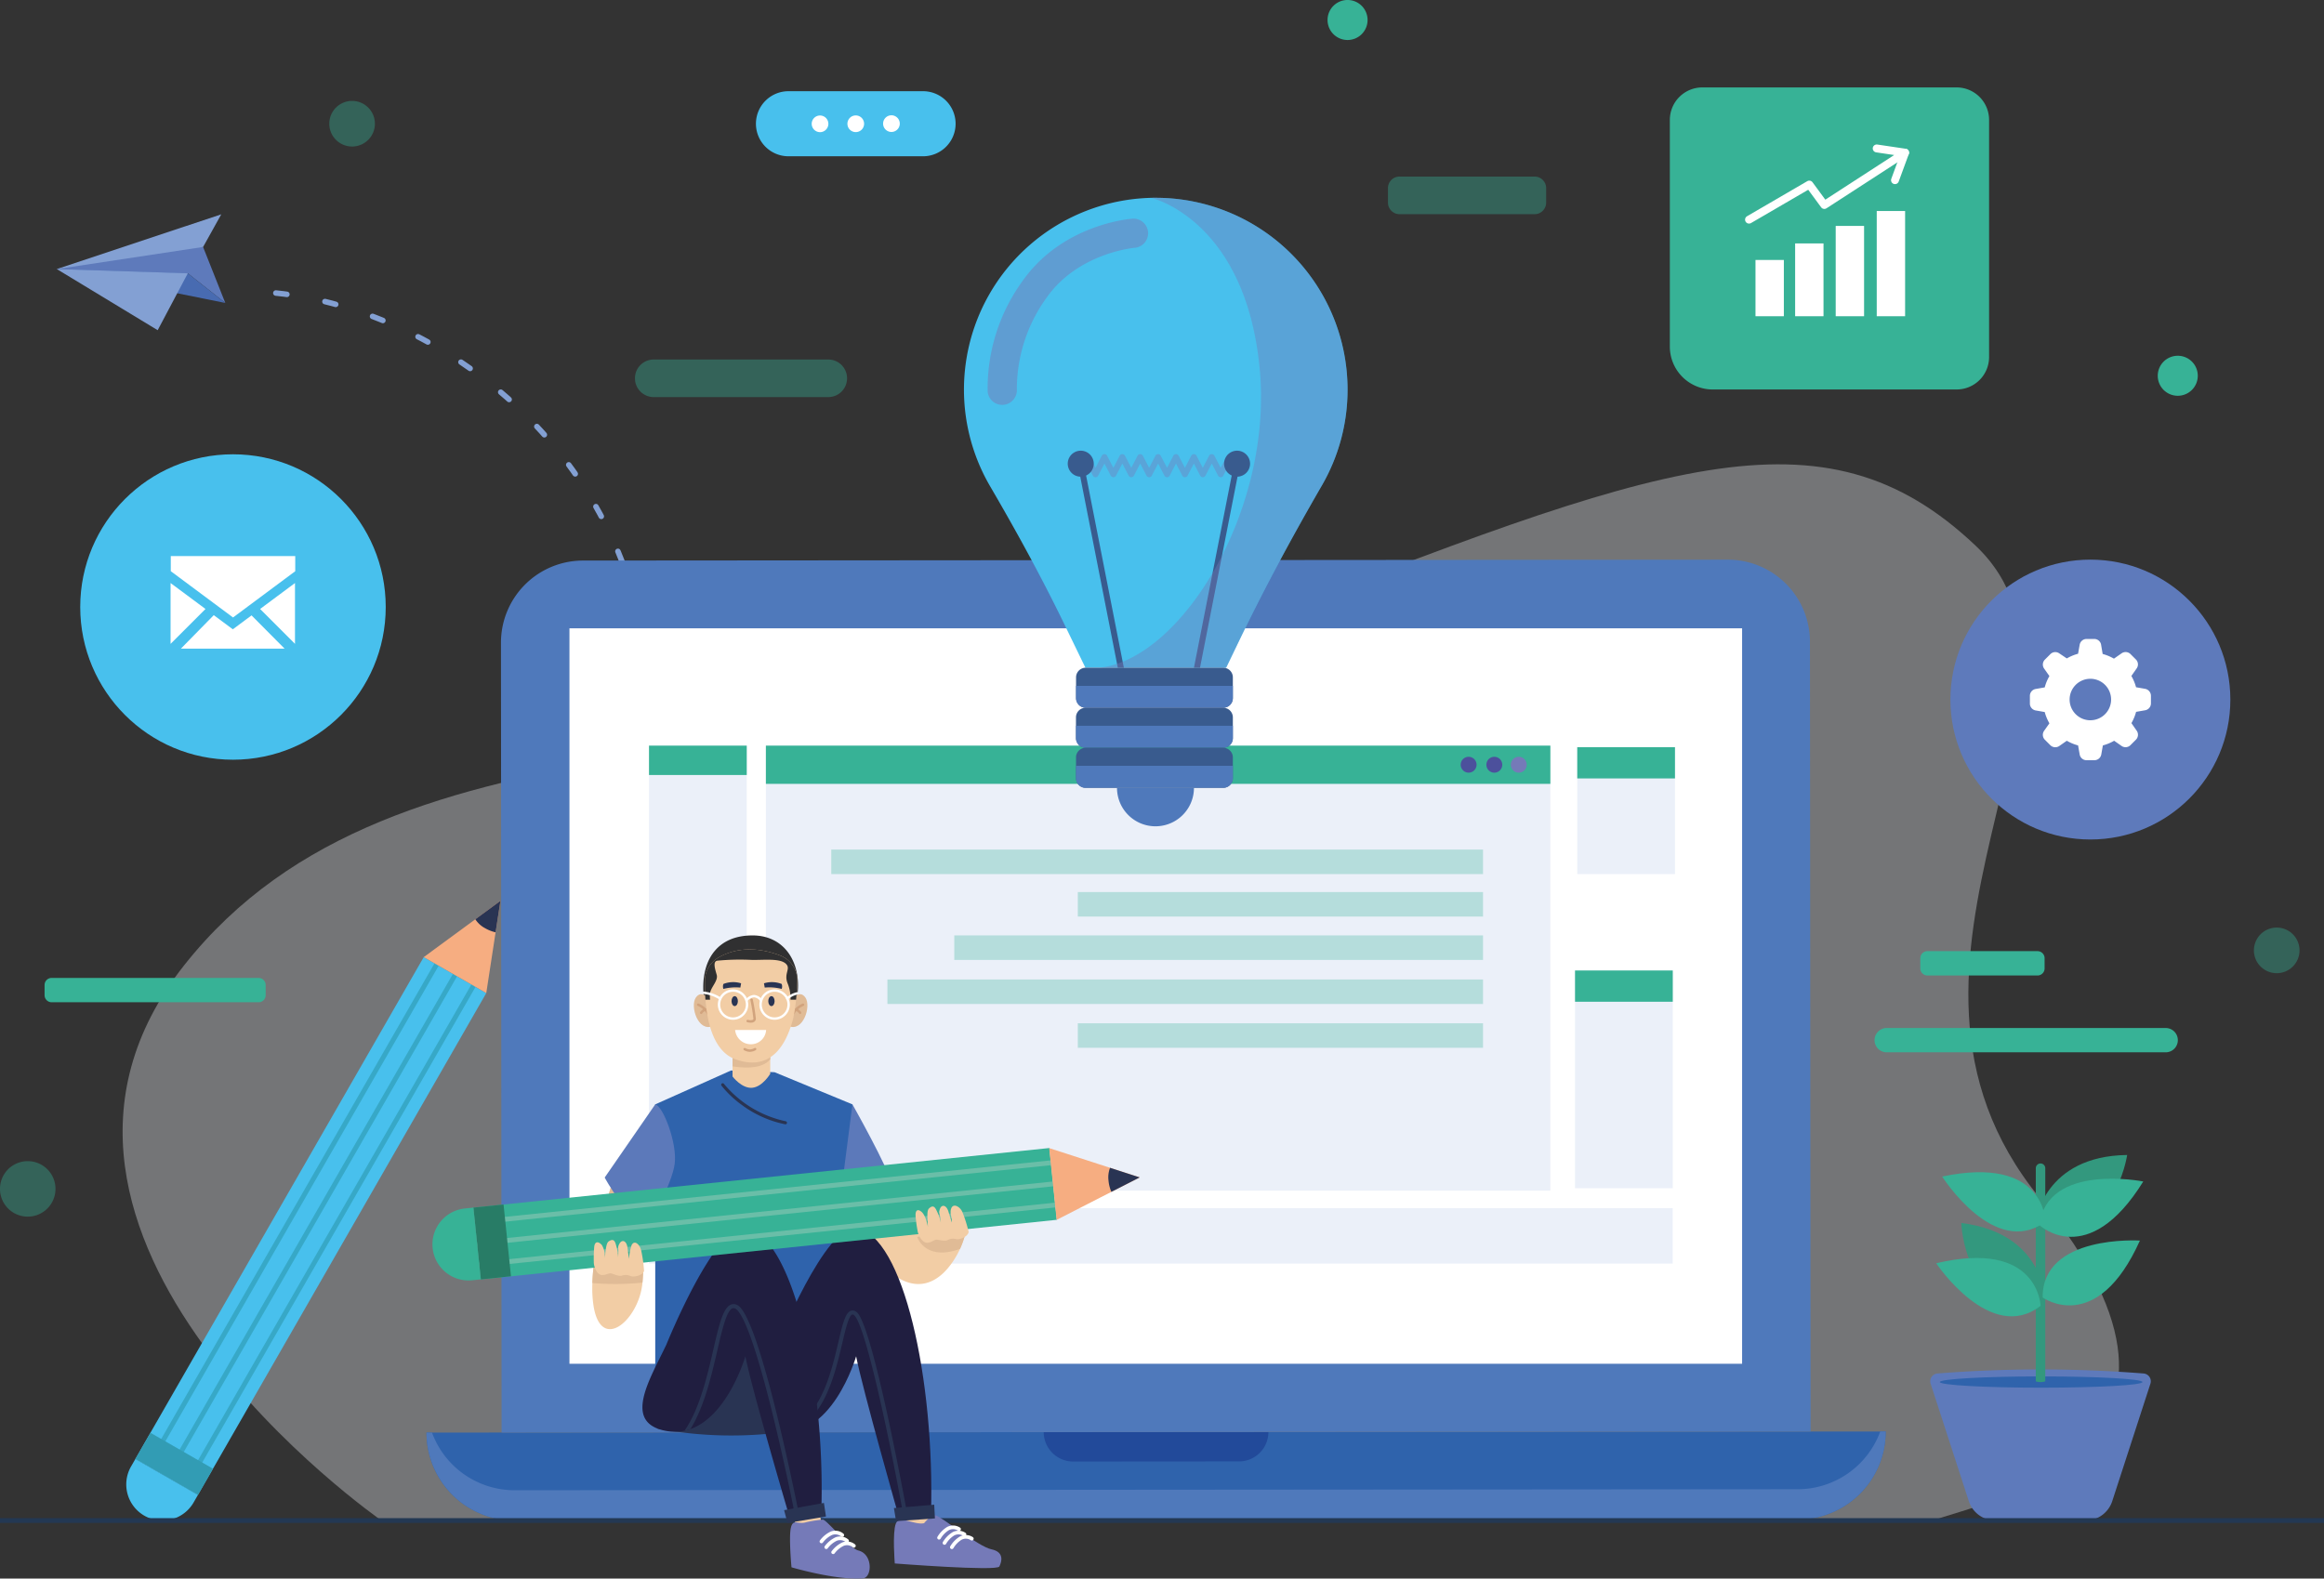 <svg xmlns="http://www.w3.org/2000/svg" xmlns:xlink="http://www.w3.org/1999/xlink" width="426.988" height="290.104" viewBox="0 0 426.988 290.104"><rect x="0" y="0" width="426.988" height="290.104" fill="#333333" stroke="none"/><defs><style>.a{clip-path:url(#a);}.b{fill:#dde1e6;}.b,.k{opacity:0.38;}.ab,.c,.j{fill:none;}.c{stroke:#83a0d3;stroke-width:1.018px;stroke-dasharray:2.037 7.128;}.c,.j{stroke-linecap:round;stroke-linejoin:round;}.d{fill:#5e7abb;}.e{fill:#486bb1;}.f{fill:#83a0d3;}.g{fill:#48c0ed;}.h{fill:#fff;}.i,.k,.r{fill:#37b296;}.j{stroke:#fff;stroke-width:1.451px;}.l{fill:#2f63ac;}.m{fill:#4f79bb;}.n{fill:#224a9a;}.o{fill:#ebf0f9;}.p{fill:#4c509c;}.q,.v{fill:#757ab8;}.r{opacity:0.3;}.s{opacity:0.5;}.t,.v{opacity:0.4;}.u{fill:#395b8e;}.w{fill:#33987e;}.x{fill:#37a8c7;}.y{fill:#329cb4;}.z{fill:#f6ad81;}.aa{fill:#293453;}.ab{stroke:#233853;stroke-miterlimit:10;stroke-width:0.876px;}.ac{fill:#f2cda5;}.ad{fill:#ef8165;}.ae{fill:#e0bb96;}.af{fill:#5c79ba;}.ag{fill:#201e40;}.ah{fill:#6abea8;}.ai{fill:#287c66;}.aj{fill:#303031;}.ak{fill:#d1a37d;}</style><clipPath id="a"><rect width="426.988" height="290.104"></rect></clipPath></defs><g class="a"><g transform="translate(22.527 85.333)"><path class="b" d="M-162.134,85.295s-75.6-52.437-36.347-102.1S-81.448-48.818-4.393-78.979s106.931-41.583,135.05-14.953c27.481,26.03-23.827,76.287,11.791,119.9,38.528,47.186-10.517,55.761-19.8,59.323Z" transform="translate(209.784 108.871)"></path></g><g transform="translate(10.433 39.385)"><path class="c" d="M-60.965-19.463C-79.189-6.843-88.615.964-90.289-18.219-94.411-65.544-135.126-90.408-164.78-90.4" transform="translate(199.331 104.578)"></path><path class="d" d="M-190.453-101.206c-.107-.077,7.538.1,7.538.1l4.084,10.294-6.893-5.45-8.052,2.871-16.013-3.646Z" transform="translate(209.79 107.094)"></path><path class="e" d="M-209.78-95.76l30.959,6.226-6.893-5.45Z" transform="translate(209.788 105.824)"></path><path class="f" d="M-209.78-98.806l30.214-10.064-3.339,6-26.875,4.068,24.065.775-5.535,10.455Z" transform="translate(209.788 108.87)"></path></g><g transform="translate(138.888 16.761)"><path class="g" d="M-350.275-58.5H-375a5.982,5.982,0,0,1-5.98-5.98h0A5.982,5.982,0,0,1-375-70.46h24.725a5.982,5.982,0,0,1,5.98,5.98h0A5.987,5.987,0,0,1-350.275-58.5Z" transform="translate(380.98 70.46)"></path><g transform="translate(10.246 4.427)"><path class="h" d="M-377.927-68.882a1.538,1.538,0,0,1-1.528,1.535,1.538,1.538,0,0,1-1.535-1.528,1.532,1.532,0,0,1,1.52-1.535,1.535,1.535,0,0,1,1.543,1.528Z" transform="translate(380.99 70.448)"></path><path class="h" d="M-369.377-68.9a1.528,1.528,0,0,1-1.528,1.535,1.528,1.528,0,0,1-1.535-1.528,1.532,1.532,0,0,1,1.52-1.535,1.535,1.535,0,0,1,1.543,1.528Z" transform="translate(379.003 70.453)"></path><path class="h" d="M-360.837-68.932a1.533,1.533,0,0,1-1.528,1.535,1.533,1.533,0,0,1-1.535-1.528,1.533,1.533,0,0,1,1.528-1.535A1.533,1.533,0,0,1-360.837-68.932Z" transform="translate(377.019 70.46)"></path></g></g><g transform="translate(14.74 83.487)"><circle class="g" cx="28.065" cy="28.065" r="28.065"></circle><g transform="translate(16.599 18.709)"><path class="h" d="M-209.78-91.246l6.417-6.417-6.417-4.767Z" transform="translate(209.78 107.381)"></path><path class="h" d="M-194.329-94.7l-3.439,2.556-3.5-2.6-6.041,6.156h19.053Z" transform="translate(209.206 105.597)"></path><path class="h" d="M-188.35-97.663l6.41,6.41V-102.43Z" transform="translate(204.8 107.381)"></path><path class="h" d="M-198.292-97.6l11.43-8.5v-2.779H-209.73v2.771Z" transform="translate(209.768 108.88)"></path></g></g><g transform="translate(306.801 16.069)"><g transform="translate(0 0)"><path class="i" d="M-157.1-53.362h-44.807a7.884,7.884,0,0,1-7.884-7.876V-102.9a5.969,5.969,0,0,1,5.972-5.972h46.71a5.969,5.969,0,0,1,5.972,5.972h0v43.563a5.958,5.958,0,0,1-5.964,5.972Z" transform="translate(209.79 108.87)"></path></g><g transform="translate(14.545 11.21)"><path class="j" d="M-186.321-108.88l5.22.775-14.838,9.618-2.763-3.754-11.077,6.448" transform="translate(209.78 108.88)"></path><line class="j" y1="5.059" x2="1.858" transform="translate(26.821 0.775)"></line><rect class="h" width="5.212" height="10.34" transform="translate(1.19 20.496)"></rect><rect class="h" width="5.212" height="13.38" transform="translate(8.475 17.456)"></rect><rect class="h" width="5.212" height="16.596" transform="translate(15.928 14.24)"></rect><rect class="h" width="5.212" height="19.337" transform="translate(23.467 11.499)"></rect></g></g><g transform="translate(358.35 102.846)"><circle class="d" cx="25.716" cy="25.716" r="25.716"></circle><path class="h" d="M-155.716-66.854l-1.666-.292a8.571,8.571,0,0,0-.86-2.073l.975-1.389a1.273,1.273,0,0,0-.146-1.643l-1-1a1.279,1.279,0,0,0-1.643-.115l-1.389.967a8.573,8.573,0,0,0-2.073-.86l-.284-1.7a1.273,1.273,0,0,0-1.236-1.059h-1.435a1.285,1.285,0,0,0-1.267,1.059l-.292,1.658a8.571,8.571,0,0,0-2.073.86l-1.382-.929a1.272,1.272,0,0,0-1.643.146l-1,1a1.29,1.29,0,0,0-.146,1.643l.975,1.382a8.5,8.5,0,0,0-.86,2.08l-1.666.292a1.279,1.279,0,0,0-1.059,1.267v1.412a1.285,1.285,0,0,0,1.059,1.267l1.666.292a8.571,8.571,0,0,0,.86,2.073l-.975,1.382a1.282,1.282,0,0,0,.146,1.643l1,1a1.291,1.291,0,0,0,1.643.146l1.382-.967a8.572,8.572,0,0,0,2.073.86l.292,1.658a1.272,1.272,0,0,0,1.267,1.059h1.435a1.285,1.285,0,0,0,1.267-1.059l.292-1.658a8.446,8.446,0,0,0,2.073-.86l1.359.952a1.273,1.273,0,0,0,1.643-.146l1-1a1.29,1.29,0,0,0,.146-1.643l-.975-1.4a8.57,8.57,0,0,0,.86-2.073l1.666-.292a1.279,1.279,0,0,0,1.059-1.267V-65.6A1.306,1.306,0,0,0-155.716-66.854Zm-10.056,5.78a3.813,3.813,0,0,1-3.815-3.807A3.813,3.813,0,0,1-165.78-68.7a3.813,3.813,0,0,1,3.815,3.807h0v.023a3.808,3.808,0,0,1-3.807,3.792Z" transform="translate(191.488 90.597)"></path></g><g transform="translate(0.002 -0.002)"><g transform="translate(0 0)"><g transform="translate(344.409 188.924)"><path class="i" d="M-156.291-123.432h-51.255a2.231,2.231,0,0,1-2.234-2.234h0a2.231,2.231,0,0,1,2.234-2.234h51.255a2.231,2.231,0,0,1,2.234,2.234h0a2.231,2.231,0,0,1-2.234,2.234Z" transform="translate(209.78 127.9)"></path></g><path class="k" d="M140.5-13.07h24.81a2.126,2.126,0,0,1,2.126,2.126V-8.28a2.126,2.126,0,0,1-2.126,2.126H140.5A2.126,2.126,0,0,1,138.37-8.28v-2.664A2.126,2.126,0,0,1,140.5-13.07Z" transform="translate(116.638 45.518)"></path><path class="k" d="M-6.342,37.639H-38.406a3.45,3.45,0,0,1-3.454-3.454h0a3.45,3.45,0,0,1,3.454-3.454H-6.342a3.45,3.45,0,0,1,3.454,3.454h0A3.45,3.45,0,0,1-6.342,37.639Z" transform="translate(158.517 35.34)"></path><g transform="translate(8.191 179.719)"><path class="i" d="M-208.483-108.88h38.021a1.3,1.3,0,0,1,1.3,1.3v1.873a1.3,1.3,0,0,1-1.3,1.3h-38.021a1.3,1.3,0,0,1-1.3-1.3v-1.873A1.3,1.3,0,0,1-208.483-108.88Z" transform="translate(209.78 108.88)"></path></g><path class="i" d="M267.087,172.37h20.235a1.3,1.3,0,0,1,1.3,1.3v1.873a1.3,1.3,0,0,1-1.3,1.3H267.087a1.3,1.3,0,0,1-1.3-1.3v-1.873A1.3,1.3,0,0,1,267.087,172.37Z" transform="translate(87.03 2.428)"></path><g transform="translate(396.441 65.379)"><path class="i" d="M-202.436-105.2a3.677,3.677,0,0,1-3.677,3.677,3.677,3.677,0,0,1-3.677-3.677,3.677,3.677,0,0,1,3.677-3.677h0a3.672,3.672,0,0,1,3.677,3.677Z" transform="translate(209.79 108.88)"></path></g><path class="i" d="M131.264-51.663a3.677,3.677,0,0,1-3.677,3.677,3.677,3.677,0,0,1-3.677-3.677,3.672,3.672,0,0,1,3.677-3.677h0a3.677,3.677,0,0,1,3.677,3.677Z" transform="translate(119.998 55.34)"></path><path class="k" d="M-183.636,227.747a5.1,5.1,0,0,1-5.1,5.1,5.1,5.1,0,0,1-5.1-5.1,5.094,5.094,0,0,1,5.1-5.1,5.094,5.094,0,0,1,5.1,5.1Z" transform="translate(193.83 -9.256)"></path><path class="k" d="M-106.637-26.989a4.187,4.187,0,0,1-4.191,4.191,4.187,4.187,0,0,1-4.191-4.191,4.187,4.187,0,0,1,4.191-4.191,4.192,4.192,0,0,1,4.191,4.191Z" transform="translate(175.517 49.726)"></path><path class="k" d="M354.013,170.921a4.191,4.191,0,1,1-4.191-4.191,4.192,4.192,0,0,1,4.191,4.191Z" transform="translate(68.477 3.738)"></path></g></g><g transform="translate(78.359 102.857)"><g transform="translate(0 160.218)"><path class="l" d="M42.147-92.7l-235.755.184a16.167,16.167,0,0,1-16.182-16.151h0L58.3-108.87h0A16.151,16.151,0,0,1,42.147-92.7Z" transform="translate(209.79 108.87)"></path><path class="m" d="M42.15-98.261l-235.756.184a16.155,16.155,0,0,1-15.168-10.593h-1.006A16.179,16.179,0,0,0-193.6-92.512L42.157-92.7A16.172,16.172,0,0,0,58.316-108.87H57.31A16.18,16.18,0,0,1,42.15-98.261Z" transform="translate(209.788 108.87)"></path><path class="n" d="M-26.181-103.348l-30.46.023a5.42,5.42,0,0,1-5.419-5.4h0l41.283-.031h0A5.4,5.4,0,0,1-26.181-103.348Z" transform="translate(175.462 108.844)"></path></g><g transform="translate(13.684 0)"><path class="m" d="M30.825,51.35l-240.5.184-.115-145.152a15.08,15.08,0,0,1,15.069-15.092h0l210.339-.161A15.08,15.08,0,0,1,30.709-93.8h0Z" transform="translate(209.79 108.87)"></path><rect class="h" width="215.452" height="135.157" transform="translate(12.582 12.612)"></rect></g></g><g transform="translate(140.715 137.03)"><rect class="o" width="144.131" height="81.776"></rect><rect class="i" width="144.131" height="7.024"></rect><g transform="translate(127.657 2.05)"><path class="p" d="M352.527,182.639a1.458,1.458,0,1,1-1.458-1.459A1.458,1.458,0,0,1,352.527,182.639Z" transform="translate(-349.61 -181.18)"></path><path class="p" d="M358.677,182.639a1.459,1.459,0,1,1-1.459-1.459A1.458,1.458,0,0,1,358.677,182.639Z" transform="translate(-351.039 -181.18)"></path><path class="q" d="M364.527,182.639a1.459,1.459,0,1,1-1.458-1.459A1.458,1.458,0,0,1,364.527,182.639Z" transform="translate(-352.398 -181.18)"></path></g><rect class="r" width="119.751" height="4.506" transform="translate(12.013 19.099)"></rect><rect class="r" width="97.152" height="4.506" transform="translate(34.613 34.874)"></rect><rect class="r" width="74.453" height="4.506" transform="translate(57.311 26.906)"></rect><rect class="r" width="74.453" height="4.506" transform="translate(57.311 51.025)"></rect><rect class="r" width="109.434" height="4.506" transform="translate(22.33 42.972)"></rect></g><g transform="translate(119.244 137.03)"><rect class="o" width="17.955" height="81.338"></rect><rect class="i" width="17.955" height="5.396"></rect></g><g transform="translate(289.382 178.352)"><rect class="o" width="17.955" height="40.017"></rect><rect class="i" width="17.955" height="5.742"></rect></g><g transform="translate(289.789 137.314)"><rect class="o" width="17.955" height="23.328"></rect><rect class="i" width="17.955" height="5.742"></rect></g><path class="o" d="M309.235,289.24H155.34v10.179H343.425V289.24Z" transform="translate(-36.096 -67.21)"></path><g transform="translate(177.108 36.344)"><path class="g" d="M301.2,82.591a35.093,35.093,0,0,1-4.7,17.594c-5.32,9.2-10.394,18.546-15.007,28.126l-2.6,5.4H253.035l-3.807-7.861c-4.207-8.69-8.843-17.164-13.718-25.508a35.251,35.251,0,0,1,29.585-52.982c.338-.008.676-.015,1.021-.008A35.248,35.248,0,0,1,301.2,82.591Z" transform="translate(-230.72 -47.346)"></path><g class="s" transform="translate(4.324 3.833)"><path class="q" d="M239.053,86.569a2.679,2.679,0,0,1-2.671-2.479,33.611,33.611,0,0,1,6.456-20.35c7.316-10.348,19.621-11.353,20.143-11.392a2.686,2.686,0,1,1,.391,5.358c-.092.008-10.325.906-16.143,9.135a28.719,28.719,0,0,0-5.481,16.85,2.7,2.7,0,0,1-2.487,2.871A2.014,2.014,0,0,1,239.053,86.569Z" transform="translate(-236.353 -52.339)"></path></g><g transform="translate(19.068 46.483)"><g class="t" transform="translate(2.916 0.629)"><path class="q" d="M284.546,112.965a.553.553,0,0,1-.484-.292l-1.159-2.226-1.159,2.226a.539.539,0,0,1-.484.292.553.553,0,0,1-.484-.292l-1.159-2.226-1.159,2.226a.539.539,0,0,1-.484.292h0a.544.544,0,0,1-.484-.292l-1.159-2.226-1.159,2.226a.539.539,0,0,1-.484.292h0a.544.544,0,0,1-.484-.292l-1.159-2.226-1.159,2.226a.539.539,0,0,1-.484.292.544.544,0,0,1-.484-.292l-1.159-2.226-1.159,2.226a.539.539,0,0,1-.484.292h0a.544.544,0,0,1-.484-.292l-1.159-2.226-1.159,2.226a.539.539,0,0,1-.484.292.553.553,0,0,1-.484-.292l-1.159-2.226-1.159,2.226a.539.539,0,0,1-.484.292h0a.544.544,0,0,1-.484-.292l-1.643-3.155a.546.546,0,1,1,.967-.507l1.159,2.226,1.159-2.226a.539.539,0,0,1,.484-.292.544.544,0,0,1,.484.292l1.159,2.226,1.159-2.226a.539.539,0,0,1,.484-.292.544.544,0,0,1,.484.292l1.159,2.226,1.159-2.226a.538.538,0,0,1,.484-.292.544.544,0,0,1,.484.292l1.159,2.226,1.159-2.226a.539.539,0,0,1,.484-.292.544.544,0,0,1,.484.292l1.159,2.226,1.159-2.226a.539.539,0,0,1,.484-.292h0a.544.544,0,0,1,.484.292l1.159,2.226,1.159-2.226a.538.538,0,0,1,.484-.292.544.544,0,0,1,.484.292l1.159,2.226,1.159-2.226a.539.539,0,0,1,.484-.292.544.544,0,0,1,.484.292l1.159,2.226,1.159-2.226a.546.546,0,1,1,.967.507l-1.643,3.155A.544.544,0,0,1,284.546,112.965Z" transform="translate(-259.359 -108.719)"></path></g><g transform="translate(1.85 2.28)"><path class="u" d="M265.316,148.461l-7.346-37.376,1.075-.215,7.385,37.6Z" transform="translate(-257.97 -110.87)"></path></g><path class="u" d="M260.335,110.287a2.387,2.387,0,1,1-2.387-2.387A2.385,2.385,0,0,1,260.335,110.287Z" transform="translate(-255.56 -107.9)"></path><g transform="translate(23.19)"><g transform="translate(0 2.28)"><path class="u" d="M286.883,148.461l7.339-37.376-1.067-.215-7.385,37.591Z" transform="translate(-285.77 -110.87)"></path></g><g transform="translate(5.535)"><path class="u" d="M292.98,110.287a2.387,2.387,0,1,0,2.387-2.387A2.385,2.385,0,0,0,292.98,110.287Z" transform="translate(-292.98 -107.9)"></path></g></g></g><path class="v" d="M308.723,82.591a35.093,35.093,0,0,1-4.7,17.594c-5.32,9.2-10.394,18.546-15.007,28.126l-2.6,5.4H263.11c15.015-1.5,31.9-28.817,29.485-54.794-2.472-26.7-18.83-31.3-19.974-31.557.338-.008.676-.015,1.021-.008A35.248,35.248,0,0,1,308.723,82.591Z" transform="translate(-238.246 -47.346)"></path><g transform="translate(20.58 86.37)"><g transform="translate(0.015)"><path class="u" d="M286.359,161.633v3.807a1.774,1.774,0,0,1-1.773,1.773H259.323a1.774,1.774,0,0,1-1.773-1.773v-3.807a1.774,1.774,0,0,1,1.773-1.773h25.263A1.764,1.764,0,0,1,286.359,161.633Z" transform="translate(-257.55 -159.86)"></path><path class="m" d="M286.359,164.2v2.249a1.774,1.774,0,0,1-1.773,1.773H259.323a1.774,1.774,0,0,1-1.773-1.773V164.2Z" transform="translate(-257.55 -160.868)"></path></g><g transform="translate(0 7.354)"><path class="u" d="M286.355,171.213v3.807a1.768,1.768,0,0,1-1.482,1.75,1.966,1.966,0,0,1-.3.023H259.311a1.967,1.967,0,0,1-.3-.023,1.775,1.775,0,0,1-1.482-1.75v-3.807a1.774,1.774,0,0,1,1.773-1.773h25.263A1.772,1.772,0,0,1,286.355,171.213Z" transform="translate(-257.53 -169.44)"></path><path class="m" d="M286.357,173.75v2.272a1.768,1.768,0,0,1-1.482,1.75H259.022a1.775,1.775,0,0,1-1.482-1.75V173.75Z" transform="translate(-257.532 -170.442)"></path></g><g transform="translate(0.008 14.716)"><path class="u" d="M286.357,180.8v3.807a1.775,1.775,0,0,1-1.489,1.75,1.8,1.8,0,0,1-.292.023H259.313a1.8,1.8,0,0,1-.292-.023,1.768,1.768,0,0,1-1.482-1.75V180.8a1.774,1.774,0,0,1,1.773-1.773h25.263A1.771,1.771,0,0,1,286.357,180.8Z" transform="translate(-257.54 -179.03)"></path><path class="m" d="M286.357,183.34v2.272a1.775,1.775,0,0,1-1.489,1.75H259.021a1.768,1.768,0,0,1-1.482-1.75V183.34Z" transform="translate(-257.54 -180.032)"></path></g><path class="m" d="M267.35,188.61a7.07,7.07,0,0,0,14.14,0Z" transform="translate(-259.812 -166.541)"></path></g></g><g transform="translate(354.638 212.258)"><path class="d" d="M490.515,355.616H474a5.171,5.171,0,0,1-4.928-3.585l-7.008-21.563a1.438,1.438,0,0,1,1.251-1.873,241.907,241.907,0,0,1,37.883,0,1.438,1.438,0,0,1,1.251,1.873l-7.008,21.563A5.164,5.164,0,0,1,490.515,355.616Z" transform="translate(-461.989 -288.44)"></path><path class="l" d="M501.52,330.556c0,.576-8.337,1.036-18.615,1.036s-18.615-.468-18.615-1.036,8.336-1.036,18.615-1.036S501.52,329.981,501.52,330.556Z" transform="translate(-462.524 -288.828)"></path><g transform="translate(5.704 12.497)"><path class="w" d="M484.765,306.7s-.184-12.044-15.345-13.91C469.428,292.79,469.957,309.862,484.765,306.7Z" transform="translate(-469.42 -292.79)"></path></g><g transform="translate(19.399)"><path class="w" d="M487.26,288.639s1.512-11.944,16.788-12.129C504.04,276.5,501.63,293.413,487.26,288.639Z" transform="translate(-487.26 -276.51)"></path></g><g transform="translate(19.399 1.558)"><path class="w" d="M487.26,279.415v39.172a2.926,2.926,0,0,0,1.742,0V279.415a.875.875,0,0,0-.875-.875h0A.873.873,0,0,0,487.26,279.415Z" transform="translate(-487.26 -278.54)"></path></g><g transform="translate(20.044 4.36)"><path class="i" d="M488.1,290.7s8.912,8.444,19.1-8C507.2,282.7,489.551,279.165,488.1,290.7Z" transform="translate(-488.1 -282.189)"></path></g><g transform="translate(20.658 15.697)"><path class="i" d="M488.9,307.453s9.949,7.185,17.87-10.463C506.77,296.99,488.808,295.831,488.9,307.453Z" transform="translate(-488.9 -296.958)"></path></g><g transform="translate(1.099 18.927)"><path class="i" d="M482.6,309.958s-.353-12.267-19.175-7.822C463.412,302.136,473.422,317.105,482.6,309.958Z" transform="translate(-463.42 -301.166)"></path></g><g transform="translate(2.204 3.165)"><path class="i" d="M483.836,289.72s-.046-12.274-18.976-8.29C464.852,281.437,474.486,296.636,483.836,289.72Z" transform="translate(-464.86 -280.634)"></path></g></g><g transform="translate(23.197 165.555)"><g transform="translate(1.669 10.348)"><rect class="g" width="106.363" height="13.257" transform="translate(0 92.228) rotate(-60.125)"></rect><g transform="translate(1.982 1.137)"><rect class="x" width="106.363" height="0.883" transform="translate(0 92.228) rotate(-60.125)"></rect><rect class="x" width="106.363" height="0.883" transform="translate(3.383 94.172) rotate(-60.125)"></rect><rect class="x" width="106.363" height="0.883" transform="translate(6.773 96.119) rotate(-60.125)"></rect></g></g><g transform="translate(1.672 97.754)"><rect class="y" width="5.565" height="13.257" transform="translate(0 4.826) rotate(-60.125)"></rect></g><path class="g" d="M31.893,349.29l-.791,1.374a6.624,6.624,0,0,0,2.449,9.05h0a6.624,6.624,0,0,0,9.05-2.449l.791-1.374Z" transform="translate(-30.219 -246.719)"></path><g transform="translate(54.656)"><path class="z" d="M112.911,232.612l-11.491-6.6,7.845-5.757,1.635-1.2,4.613-3.385-.89,5.78-.345,2.249Z" transform="translate(-101.42 -215.67)"></path><path class="aa" d="M117.493,221.45a6.99,6.99,0,0,1-1.98-.783,4.788,4.788,0,0,1-1.743-1.612l4.613-3.385Z" transform="translate(-104.29 -215.67)"></path></g></g><line class="ab" x2="426.988" transform="translate(0 279.434)"></line><g transform="translate(79.453 171.911)"><path class="ac" d="M202.51,288.348a58.506,58.506,0,0,0,3.04,5.2c7.269,11.008,12.681,8.651,15.591,5.251a15.29,15.29,0,0,0,2.3-3.639,15.59,15.59,0,0,0,1.267-4.3l-1.351.315c-1.6.737-4.253,1.75-6.218,1.443a3.478,3.478,0,0,1-.714-.184c-1.766-.668-4.161-4.138-5.788-6.778-1.067-1.727-1.8-3.1-1.8-3.1Z" transform="translate(-126.509 -237.569)"></path><path class="ad" d="M202.51,288.35a58.507,58.507,0,0,0,3.04,5.2,37.922,37.922,0,0,0,5.089-7.884c-1.067-1.727-1.8-3.1-1.8-3.1Z" transform="translate(-126.509 -237.571)"></path><path class="ae" d="M219.53,295.509s1.466,4.5,7.868,2.18a15.591,15.591,0,0,0,1.267-4.3l-1.351.315c-1.6.737-4.253,1.75-6.218,1.443Z" transform="translate(-130.464 -240.086)"></path><path class="ac" d="M151.125,297.4c.008,1.251-.031,2.533-.146,3.792,0,.031-.008.054-.008.084-.023.253-.054.514-.1.768-1.021,6.31-7.446,11.737-8.851,3.6a20.461,20.461,0,0,1-.261-3.531c0-.276.008-.56.015-.844.023-.768.077-1.551.154-2.349.031-.338.069-.683.107-1.021.046-.376.092-.752.146-1.128.13-.937.284-1.881.453-2.81.568-3.071,1.3-6,1.927-8.2.676-2.387,1.2-3.946,1.2-3.946l4.506,5.542s.361,2.019.622,4.9c.023.223.038.445.054.676.092,1.136.154,2.38.184,3.677a1.736,1.736,0,0,0,.008.2C151.125,297,151.125,297.2,151.125,297.4Z" transform="translate(-112.393 -237.397)"></path><path class="ae" d="M145.41,285.758c1.336,2.456,3.539,5.711,6.371,7.17-.015-.23-.038-.461-.054-.676-.253-2.879-.614-4.9-.614-4.9l-4.506-5.535C146.608,281.812,146.078,283.371,145.41,285.758Z" transform="translate(-113.241 -237.397)"></path><path class="ae" d="M151.13,301.881c.008,1.251-.031,2.533-.146,3.792a48.066,48.066,0,0,1-9.2.077c.023-.768.077-1.551.154-2.349.031-.338.069-.683.107-1.021l9.081-1.29a1.736,1.736,0,0,0,.008.2C151.13,301.482,151.13,301.681,151.13,301.881Z" transform="translate(-112.398 -241.875)"></path><path class="af" d="M203.3,264.39S209.821,275.9,210.9,279.8c0,0-4.452,7.446-8.49,8.267l-1.5-5.074C200.9,282.99,200.748,267.107,203.3,264.39Z" transform="translate(-126.136 -233.347)"></path><g transform="translate(40.935 24.818)"><path class="l" d="M178.746,256.595l14.316,5.911-6.333,49.059s-19.705,2.771-29.9,0V262.506l13.917-6.225Z" transform="translate(-156.83 -256.28)"></path><g transform="translate(12.111 2.339)"><g transform="translate(1.866 24.18)"><path class="p" d="M185.9,291.359a23.1,23.1,0,0,1-10.471,6.21.306.306,0,0,1-.391-.261V297.3a.309.309,0,0,1,.223-.33,22.6,22.6,0,0,0,10.2-6.049.3.3,0,0,1,.522.169v.008A.348.348,0,0,1,185.9,291.359Z" transform="translate(-175.038 -290.827)"></path></g><g transform="translate(4.622 19.76)"><path class="p" d="M186.613,285.354v.015a.287.287,0,0,1-.038.138c-.161.276-.338.56-.545.86a12.346,12.346,0,0,1-7.047,4.775.237.237,0,0,1-.077.008.279.279,0,0,1-.269-.207.282.282,0,0,1,.2-.345,11.591,11.591,0,0,0,7.254-5.389A.281.281,0,0,1,186.613,285.354Z" transform="translate(-178.628 -285.069)"></path></g><path class="aa" d="M184.7,266.614h0a.273.273,0,0,1-.33.261,19.968,19.968,0,0,1-7.884-3.493,18.916,18.916,0,0,1-3.823-3.608.28.28,0,0,1,.453-.33,20.236,20.236,0,0,0,11.369,6.878A.283.283,0,0,1,184.7,266.614Z" transform="translate(-172.607 -259.327)"></path></g></g><g transform="translate(58.93 53.748)"><g transform="translate(25.858 49.683)"><path class="ac" d="M216.545,366.589l-1.535-7.9h5.243l1.282,7.461A6.187,6.187,0,0,1,216.545,366.589Z" transform="translate(-214.201 -358.69)"></path><path class="q" d="M219.494,364.23s1.167-1.528,2.08-1.451,7.884,5.75,10.286,6.241,1.919,2.257,1.466,3.163-19.214-.56-19.214-.56-.453-5.6.184-7.3C214.919,362.61,217.605,364.614,219.494,364.23Z" transform="translate(-213.957 -359.64)"></path><g transform="translate(7.956 5.01)"><g transform="translate(0.998 0.96)"><path class="h" d="M226.05,369.033a.344.344,0,0,1-.261-.031.338.338,0,0,1-.123-.461,5.222,5.222,0,0,1,1.781-1.812,2.328,2.328,0,0,1,2.387.138.339.339,0,1,1-.415.537,1.657,1.657,0,0,0-1.681-.069,4.529,4.529,0,0,0-1.489,1.543A.356.356,0,0,1,226.05,369.033Z" transform="translate(-225.621 -366.466)"></path></g><path class="h" d="M224.75,367.783a.344.344,0,0,1-.261-.031.338.338,0,0,1-.123-.461,5.222,5.222,0,0,1,1.781-1.812,2.328,2.328,0,0,1,2.387.138.339.339,0,1,1-.415.537,1.657,1.657,0,0,0-1.681-.069,4.529,4.529,0,0,0-1.489,1.543A.333.333,0,0,1,224.75,367.783Z" transform="translate(-224.321 -365.216)"></path><g transform="translate(2.349 1.75)"><path class="h" d="M227.81,370.063a.344.344,0,0,1-.261-.031.338.338,0,0,1-.123-.461,5.222,5.222,0,0,1,1.781-1.812,2.328,2.328,0,0,1,2.387.138.339.339,0,1,1-.415.537,1.657,1.657,0,0,0-1.681-.069,4.529,4.529,0,0,0-1.489,1.543A.332.332,0,0,1,227.81,370.063Z" transform="translate(-227.381 -367.496)"></path></g></g></g><path class="ag" d="M184.669,315.409s8.981-22.292,14.562-21.417c8.644,1.359,14.424,27.9,13.71,52.66l-5.926.338s-6.64-23.321-7.83-29.431c0,0-4.575,15.875-14.877,13.664C176.686,329.58,181.652,321.773,184.669,315.409Z" transform="translate(-180.272 -293.967)"></path><g transform="translate(8.289 15.172)"><path class="aa" d="M210.222,350.562l.729-.13c-.015-.084-1.6-8.766-3.508-17.533-3.9-17.894-5.366-18.73-5.849-19.007a1,1,0,0,0-.937-.077c-.975.422-1.466,2.51-2.211,5.673-1.2,5.1-2.84,12.106-7.377,15.03l.4.622c4.79-3.094,6.471-10.256,7.7-15.483.591-2.51,1.151-4.882,1.781-5.166.038-.015.115-.046.276.046C203.237,315.68,207.712,336.706,210.222,350.562Z" transform="translate(-191.07 -313.732)"></path></g><path class="aa" d="M221.358,360.23l-7.269.606-.138.015.4,2.41,7.139-.507Z" transform="translate(-188.097 -309.365)"></path></g><g transform="translate(38.58 53.747)"><path class="aa" d="M181.64,338.195a73.158,73.158,0,0,1-24.28-.484,25.669,25.669,0,0,1,7.945-14.2l18.669,1.351C185.148,329.26,184.3,333.712,181.64,338.195Z" transform="translate(-154.598 -300.832)"></path><g transform="translate(26.751 49.093)"><path class="ac" d="M190.429,365.021l-1.819-7.1h5.243l1.174,6.847A5.467,5.467,0,0,1,190.429,365.021Z" transform="translate(-188.61 -357.92)"></path><path class="q" d="M191.992,364.3a21.864,21.864,0,0,1,3.147-.5c.676.046,4.974,5.3,6.487,5.673,2.74.668,2.549,4.982.86,5.12-4.89.407-13.127-2.027-13.127-2.027s-.522-5.573-.107-7.293S190.61,364.751,191.992,364.3Z" transform="translate(-188.722 -359.285)"></path><g transform="translate(5.803 6.557)"><g transform="translate(0.883 1.059)"><path class="h" d="M197.719,370.143a.36.36,0,0,1-.261-.061.326.326,0,0,1-.069-.468A5.256,5.256,0,0,1,199.346,368a2.314,2.314,0,0,1,2.357.392.337.337,0,1,1-.461.491,1.655,1.655,0,0,0-1.666-.246,4.6,4.6,0,0,0-1.65,1.374A.316.316,0,0,1,197.719,370.143Z" transform="translate(-197.319 -367.842)"></path></g><path class="h" d="M196.569,368.763a.36.36,0,0,1-.261-.061.326.326,0,0,1-.069-.468,5.256,5.256,0,0,1,1.957-1.612,2.314,2.314,0,0,1,2.357.391.337.337,0,1,1-.461.491,1.655,1.655,0,0,0-1.666-.246,4.6,4.6,0,0,0-1.65,1.374A.316.316,0,0,1,196.569,368.763Z" transform="translate(-196.169 -366.462)"></path><g transform="translate(2.149 1.988)"><path class="h" d="M199.369,371.353a.36.36,0,0,1-.261-.061.326.326,0,0,1-.069-.468A5.256,5.256,0,0,1,201,369.212a2.314,2.314,0,0,1,2.357.391.337.337,0,0,1-.461.491,1.655,1.655,0,0,0-1.666-.246,4.6,4.6,0,0,0-1.65,1.374A.316.316,0,0,1,199.369,371.353Z" transform="translate(-198.969 -369.052)"></path></g></g></g><path class="ag" d="M157.8,331.215a8.818,8.818,0,0,0,3.692.031,8.462,8.462,0,0,0,1.09-.307c6.947-2.464,10.094-13.38,10.094-13.38,1.19,6.11,8.076,29.416,8.076,29.416l1.075-.138.737-.1,4.061-.537c.8-23.966-5.266-50.848-13.9-52.207-5.581-.883-14.562,21.417-14.562,21.417C155.142,321.773,150.176,329.58,157.8,331.215Z" transform="translate(-153.762 -293.967)"></path><g transform="translate(7.729 14)"><path class="aa" d="M163.83,335.484a8.455,8.455,0,0,0,1.09-.307c2.541-4.091,3.869-9.818,4.936-14.431.852-3.669,1.65-7.131,2.7-7.722a.546.546,0,0,1,.5-.038c.9.292,3.009,3.262,7.062,19.836,1.934,7.9,3.539,15.775,4.03,18.262.1.507.161.791.161.806l.729-.138c0-.015-.054-.284-.146-.76-.484-2.441-2.1-10.371-4.053-18.339-4.767-19.452-6.863-20.143-7.553-20.373a1.31,1.31,0,0,0-1.1.107c-1.336.752-2.065,3.877-3.063,8.206C168.014,325.4,166.609,331.484,163.83,335.484Z" transform="translate(-163.83 -312.205)"></path></g><path class="aa" d="M194.986,359.81l-7.177,1.3-.138.031.629,2.357,7.062-1.19Z" transform="translate(-161.641 -309.267)"></path></g><path class="af" d="M154.018,264.39l-9.288,13.449s4.122,7.776,8.16,8.59c0,0,4.207-7.346,4.7-11.1C158.094,271.575,155.469,264.712,154.018,264.39Z" transform="translate(-113.083 -233.347)"></path><g transform="translate(0 39.078)"><g transform="translate(0 0)"><g transform="translate(7.523)"><rect class="i" width="106.363" height="13.257" transform="matrix(0.995, -0.103, 0.103, 0.995, 0, 10.945)"></rect><g transform="translate(0.238 2.27)"><rect class="ah" width="106.363" height="0.883" transform="matrix(0.995, -0.103, 0.103, 0.995, 0, 10.945)"></rect><rect class="ah" width="106.363" height="0.883" transform="matrix(0.995, -0.103, 0.103, 0.995, 0.399, 14.829)"></rect><rect class="ah" width="106.363" height="0.883" transform="matrix(0.995, -0.103, 0.103, 0.995, 0.799, 18.714)"></rect></g></g><g transform="translate(7.526 10.367)"><rect class="ai" width="5.565" height="13.257" transform="matrix(0.995, -0.103, 0.103, 0.995, 0, 0.573)"></rect></g><path class="i" d="M111.024,289.11l-1.574.161a6.629,6.629,0,0,0-5.911,7.277h0a6.629,6.629,0,0,0,7.277,5.911l1.574-.161Z" transform="translate(-103.504 -278.169)"></path><g transform="translate(113.315 0.003)"><path class="z" d="M252.486,288.048,251.12,274.86l9.265,3,1.927.622,5.443,1.766-5.212,2.656-2.027,1.036Z" transform="translate(-251.12 -274.86)"></path><path class="aa" d="M265.832,284a6.748,6.748,0,0,1-.522-2.065,4.821,4.821,0,0,1,.284-2.357l5.443,1.766Z" transform="translate(-254.41 -275.957)"></path></g></g></g><g transform="translate(88.766 49.662)"><path class="ac" d="M228.889,293.477a25.119,25.119,0,0,0-1.113-3.577c-.407-1.059-1.712-1.812-2.1-.722-.307.86.184,1.658.138,2.549,0,0-.207-.553-.629-1.973-.384-1.282-1.259-1.374-1.566-.53-.292.8-.046.814.031,1.482.1.89.269,2,.269,2a8.334,8.334,0,0,0-.775-2.856c-.338-.729-.652-1.528-1.543-.691-.445.415-.269,1.85-.2,3.355,0,0-.345-2.073-1.2-2.763-.676-.545-1.136-.284-1.059.829a24.455,24.455,0,0,0,.376,2.733c.123.867.937,2.241,1.827,2.149s1.2-.637,1.773-.56,1.482.322,1.942.046a2.075,2.075,0,0,1,1.551-.154C227.261,294.92,228.743,294.352,228.889,293.477Z" transform="translate(-219.139 -288.645)"></path></g><g transform="translate(29.646 55.974)"><path class="ac" d="M151.355,302.565a25.827,25.827,0,0,0-.507-3.708c-.23-1.113-1.205-2.088-1.766-1.082a8.907,8.907,0,0,0-.468,2.556s-.115-.583-.3-2.05c-.169-1.328-1.013-1.558-1.458-.775-.422.737-.177.8-.215,1.466-.046.89-.061,2.019-.061,2.019a8.271,8.271,0,0,0-.3-2.94c-.207-.775-.391-1.612-1.412-.937-.514.338-.568,1.781-.745,3.278a4.078,4.078,0,0,0-.522-2.61c-.576-.652-1.282-.775-1.4.338a24.881,24.881,0,0,0-.077,2.756c-.023.875.553,2.364,1.451,2.418s1.282-.438,1.842-.261,1.412.56,1.911.368a2.053,2.053,0,0,1,1.551.1C149.513,303.724,151.071,303.4,151.355,302.565Z" transform="translate(-142.124 -296.867)"></path></g><path class="aj" d="M185.735,233.192c0,.4-.023.791-.061,1.174-.015.154-.038.307-.061.461a8.615,8.615,0,0,1-8.8,7.53,8.013,8.013,0,0,1-8.436-7.646c-.015-.146-.031-.292-.038-.438q-.023-.391-.023-.806c0-5.258,2.74-9.519,9.05-9.519C182.619,223.942,185.735,227.926,185.735,233.192Z" transform="translate(-118.562 -223.95)"></path><g transform="translate(48.028 10.799)"><path class="ae" d="M168.972,238.995s-1.459-1.95-2.549-.338.453,6.371,3.109,5.212Z" transform="translate(-166.07 -238.018)"></path><g transform="translate(0.568 1.705)"><path class="ak" d="M169.121,242.911a.215.215,0,0,1-.215-.161,3.506,3.506,0,0,0-1.95-2.073.226.226,0,0,1,.161-.422,3.886,3.886,0,0,1,2.226,2.372.226.226,0,0,1-.154.276A.237.237,0,0,1,169.121,242.911Z" transform="translate(-166.81 -240.24)"></path></g><g transform="translate(1.115 2.59)"><path class="ak" d="M167.751,242.442a.255.255,0,0,1-.123-.038.218.218,0,0,1-.069-.307,2.073,2.073,0,0,1,.844-.683.227.227,0,1,1,.184.415,1.611,1.611,0,0,0-.652.514A.216.216,0,0,1,167.751,242.442Z" transform="translate(-167.522 -241.393)"></path></g></g><g transform="translate(65.43 10.799)"><path class="ae" d="M189.3,238.995s1.459-1.95,2.549-.338-.453,6.371-3.109,5.212Z" transform="translate(-188.74 -238.018)"></path><g transform="translate(0.353 1.705)"><path class="ak" d="M189.43,242.911a.215.215,0,0,0,.215-.161,3.506,3.506,0,0,1,1.95-2.073.226.226,0,0,0-.161-.422,3.886,3.886,0,0,0-2.226,2.372.226.226,0,0,0,.154.276A.213.213,0,0,0,189.43,242.911Z" transform="translate(-189.2 -240.24)"></path></g><g transform="translate(1.146 2.59)"><path class="ak" d="M191.206,242.442a.255.255,0,0,0,.123-.038.218.218,0,0,0,.069-.307,2.073,2.073,0,0,0-.844-.683.227.227,0,0,0-.184.415,1.611,1.611,0,0,1,.652.514A.216.216,0,0,0,191.206,242.442Z" transform="translate(-190.233 -241.393)"></path></g></g><path class="ac" d="M182.254,250.9v4.736s-1.412,2.41-3.324,2.572-3.6-2.073-3.6-2.073v-4.9Z" transform="translate(-120.194 -230.212)"></path><path class="ae" d="M182.254,250.9V253c-1.282,1.42-3.554,1.773-6.924,1.282v-3.048Z" transform="translate(-120.194 -230.212)"></path><path class="ac" d="M185.706,233.258a45.115,45.115,0,0,1-.614,5.98,12.029,12.029,0,0,1-.3,1.274c-1,3.485-3.485,9.473-10.463,6.978-3.078-1.1-4.506-4.529-5.143-8.022a34.017,34.017,0,0,1-.468-6.479,4.935,4.935,0,0,1,2.51-4.207c4.115-2.334,8.459-1.466,11.323-.361A4.946,4.946,0,0,1,185.706,233.258Z" transform="translate(-118.656 -224.73)"></path><path class="aa" d="M176.257,239.4c0,.507-.261.913-.583.913s-.583-.407-.583-.913.261-.913.583-.913S176.257,238.9,176.257,239.4Z" transform="translate(-120.138 -227.329)"></path><path class="aa" d="M185.047,239.4c0,.507-.261.913-.583.913s-.583-.407-.583-.913.261-.913.583-.913S185.047,238.9,185.047,239.4Z" transform="translate(-122.18 -227.329)"></path><path class="aa" d="M186.1,235.452a4.962,4.962,0,0,0-3.247-.115l.138.783a9.048,9.048,0,0,1,3.117.246A1.292,1.292,0,0,0,186.1,235.452Z" transform="translate(-121.941 -226.539)"></path><path class="aa" d="M173.124,235.452a4.962,4.962,0,0,1,3.247-.115l-.138.783a9.048,9.048,0,0,0-3.117.246A1.335,1.335,0,0,1,173.124,235.452Z" transform="translate(-119.662 -226.539)"></path><g transform="translate(57.693 11.595)"><path class="ak" d="M179.658,243.48a2.457,2.457,0,0,1-.829-.069.226.226,0,0,1,.115-.438,1.4,1.4,0,0,0,.906-.023.252.252,0,0,0,.084-.223,33.327,33.327,0,0,0-.553-3.4.227.227,0,0,1,.445-.092,33.25,33.25,0,0,1,.56,3.485.67.67,0,0,1-.261.583A.92.92,0,0,1,179.658,243.48Z" transform="translate(-178.661 -239.055)"></path></g><path class="h" d="M175.95,246.58a2.9,2.9,0,0,0,2.856,2.625,2.789,2.789,0,0,0,2.84-2.625Z" transform="translate(-120.338 -229.208)"></path><g transform="translate(57.136 20.672)"><path class="ak" d="M179.09,251.6a2.328,2.328,0,0,0,1.1-.307.224.224,0,1,0-.23-.384,1.887,1.887,0,0,1-.86.246,1.927,1.927,0,0,1-.821-.238.224.224,0,0,0-.307.077.217.217,0,0,0,.077.307A2.352,2.352,0,0,0,179.09,251.6Z" transform="translate(-177.935 -250.879)"></path></g><path class="aj" d="M185.466,236.541h-1.021a7.373,7.373,0,0,0-.568-3.086c-.7-1.865.783-2.694-.415-3.631s-4.184-.537-6.256-.606a43.708,43.708,0,0,0-6.256.154c-.814.184-.368,1.543-.069,2.595s-1,2.211-1.221,3.293a5,5,0,0,0,0,1.274h-.852c-.1-1.32-.115-2.556-.1-3.554a4.935,4.935,0,0,1,2.51-4.207c4.115-2.334,8.459-1.466,11.323-.361a4.922,4.922,0,0,1,3.155,4.836C185.658,234.262,185.581,235.413,185.466,236.541Z" transform="translate(-118.654 -224.728)"></path><g transform="translate(49.681 9.91)"><g transform="translate(10.391)"><path class="h" d="M181.76,239.654a2.794,2.794,0,1,1,2.794,2.794A2.795,2.795,0,0,1,181.76,239.654Zm.438,0a2.357,2.357,0,1,0,2.357-2.357A2.362,2.362,0,0,0,182.2,239.654Z" transform="translate(-181.76 -236.86)"></path></g><g transform="translate(2.753)"><path class="h" d="M171.81,239.654a2.794,2.794,0,1,1,2.794,2.794A2.795,2.795,0,0,1,171.81,239.654Zm.438,0A2.357,2.357,0,1,0,174.6,237.3,2.362,2.362,0,0,0,172.248,239.654Z" transform="translate(-171.81 -236.86)"></path></g><g transform="translate(15.287 0.499)"><path class="h" d="M190.281,237.51a.336.336,0,0,1-.061.461,3.736,3.736,0,0,0-1.712.875.223.223,0,0,1-.307,0,.218.218,0,0,1,0-.307A4.1,4.1,0,0,1,190.281,237.51Z" transform="translate(-188.138 -237.51)"></path></g><g transform="translate(0 0.399)"><path class="h" d="M171.575,238.777a.237.237,0,0,1-.184.1.193.193,0,0,1-.123-.038,6.84,6.84,0,0,0-2.925-1.021.289.289,0,0,1-.038-.438,7,7,0,0,1,3.2,1.09A.218.218,0,0,1,171.575,238.777Z" transform="translate(-168.223 -237.38)"></path></g><g transform="translate(7.835 1.021)"><path class="h" d="M178.783,239.334a1.766,1.766,0,0,1,1.205-.706,1.58,1.58,0,0,1,1.144.706l.368-.238a2.012,2.012,0,0,0-1.512-.906,2.182,2.182,0,0,0-1.558.89Z" transform="translate(-178.43 -238.19)"></path></g></g></g></g></svg>